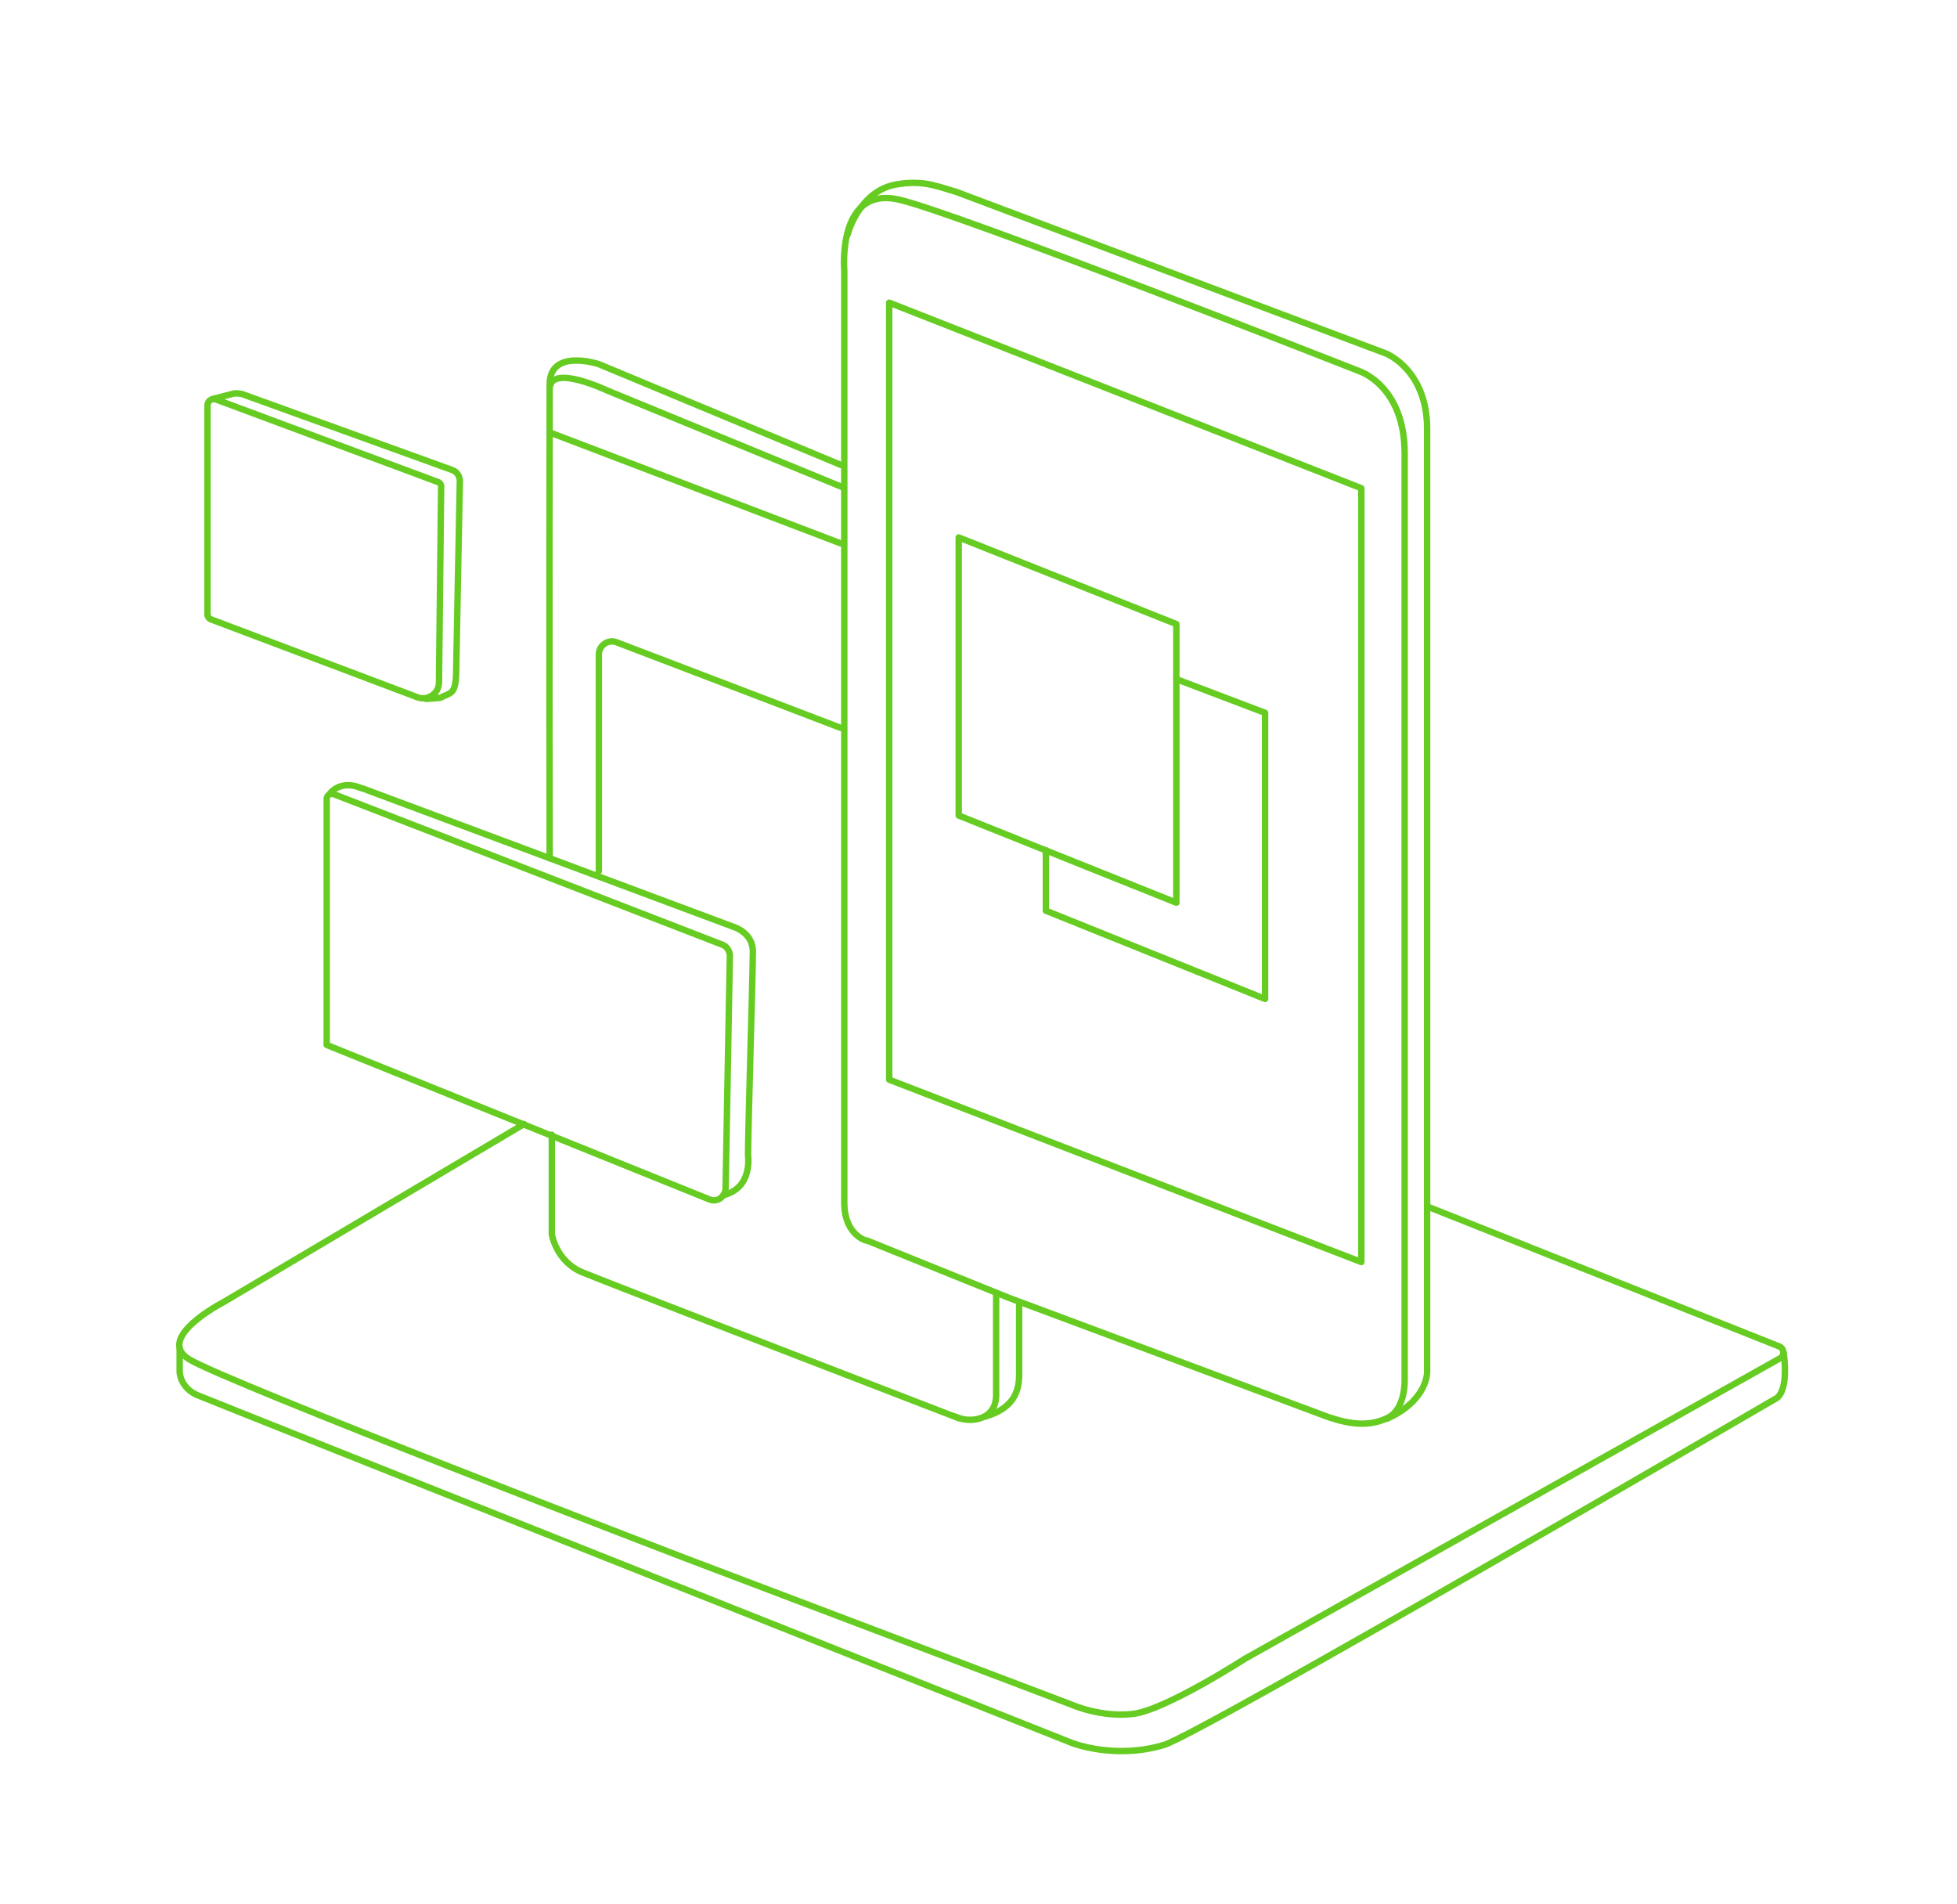 <?xml version="1.0" encoding="utf-8"?>
<!-- Generator: Adobe Illustrator 25.0.1, SVG Export Plug-In . SVG Version: 6.00 Build 0)  -->
<svg version="1.1" id="Livello_1" xmlns="http://www.w3.org/2000/svg" xmlns:xlink="http://www.w3.org/1999/xlink" x="0px" y="0px"
	 viewBox="0 0 366 356" style="enable-background:new 0 0 366 356;" xml:space="preserve">
<style type="text/css">
	.st0{fill:none;stroke:#66CC22;stroke-width:1.2;stroke-linecap:round;stroke-linejoin:round;}
</style>
<path class="st0" d="M157.9,224.9V50.6c0,0-1.4-15.8,10.1-13.3c10.5,2.3,86.2,32.1,86.2,32.1s8.5,2.7,8.5,15.4
	c0,13.6,0,173.3,0,173.3s0.2,5.5-3.3,7.1c-3.4,1.6-7.1,1.3-12.3-0.7c-5.3-2-58.4-21.8-58.4-21.8l-26.5-10.7
	C162.1,232.1,157.9,231,157.9,224.9z"/>
<path class="st0" d="M259.4,265.3c7.6-3.4,7.5-8.7,7.5-8.7v-16c0,0,0-149.1,0-160.4c0-11.1-7.7-14.1-7.7-14.1l-80.3-30.2
	c-2.1-0.6-2.1-0.7-4.5-1.3c-0.9-0.2-3.5-0.8-7.3,0c-6.6,1.5-8.6,9.3-8.6,9.3"/>
<polygon class="st0" points="166.3,56.6 254.6,91.3 254.6,236 166.3,201.9 "/>
<polygon class="st0" points="179.3,100.5 220,116.7 220,128.6 220,168.8 179.3,152.5 "/>
<polyline class="st0" points="220,127 236.6,133.3 236.6,186.8 195.6,170.3 195.6,159 "/>
<path class="st0" d="M186.3,241.8l0,18.7c0.2,5.3-5,5.4-6.8,4.7c-1.9-0.7-1.9-0.7-0.2,0c2.6,1-62.3-24-70.2-27.2
	c-5.1-2-5.9-7.2-5.9-7.2v-18.6"/>
<path class="st0" d="M157.4,87l-45.4-18.9c0,0-9.3-3.1-9.2,3.9c0,2.6-0.1,48.9,0,88.5"/>
<path class="st0" d="M190.6,243.5l0,12.6c0,2.2,0.4,6.9-6.4,8.8"/>
<path class="st0" d="M157.8,91.2L113.5,73c0,0-9.7-4.6-10.6-0.9"/>
<line class="st0" x1="102.9" y1="80.9" x2="157.2" y2="101.6"/>
<path class="st0" d="M157.2,136.1l-41.9-16c-1.6-0.6-3.3,0.6-3.3,2.3v40.5"/>
<path class="st0" d="M135.2,176.7l-72.8-28.2c-0.6-0.2-1.3,0.2-1.3,0.9v46l71.6,28.9c1.4,0.6,2.9-0.5,3-2l0.8-43.7
	C136.4,177.7,135.9,177,135.2,176.7z"/>
<path class="st0" d="M61.7,148.4c1.2-1.5,3.4-2.1,5.9-1c0.1,0.1,0.3,0,0.4,0.1l69.4,25.9c0,0,3.4,1.1,3.4,4.5c0,4.3-0.9,33.4-0.9,38
	c0,0.4,0.9,6.2-4.6,7.6l0,0"/>
<path class="st0" d="M81.8,90.1L40.4,74.7c-0.8-0.3-1.6,0.3-1.6,1.1v39.1c0,0.4,0.3,0.8,0.6,0.9l38.7,14.6c1.9,0.7,4-0.7,4-2.8
	l0.4-36.4C82.6,90.7,82.3,90.2,81.8,90.1z"/>
<path class="st0" d="M39.8,74.6l3.9-1c0.3-0.1,1.3,0,1.6,0.1l39.3,14.2c0.8,0.3,1.3,1,1.4,1.9l-0.7,36.5c-0.2,3.6-1,3.2-3,4.2
	l-2.6,0.2"/>
<path class="st0" d="M98,210.2l-56.2,33.3c0,0-13,6.7-6.4,10.7c7.3,4.4,92.3,37,92.3,37l72.8,27.6c0,0,5.4,2.4,11.4,1.7
	c6-0.7,20.9-10.3,20.9-10.3l100.1-56.2c0.9-0.5,0.8-1.8-0.1-2.2l-65.9-26.2"/>
<path class="st0" d="M33.6,252.2v4.3c0,0,0,2.8,3.1,4.3c2,0.9,163.7,65.1,163.7,65.1s8,3.2,17.3,0.4c6.9-2.1,114.3-64.7,114.3-64.7
	s2.6-0.7,1.6-8.6"/>
</svg>
